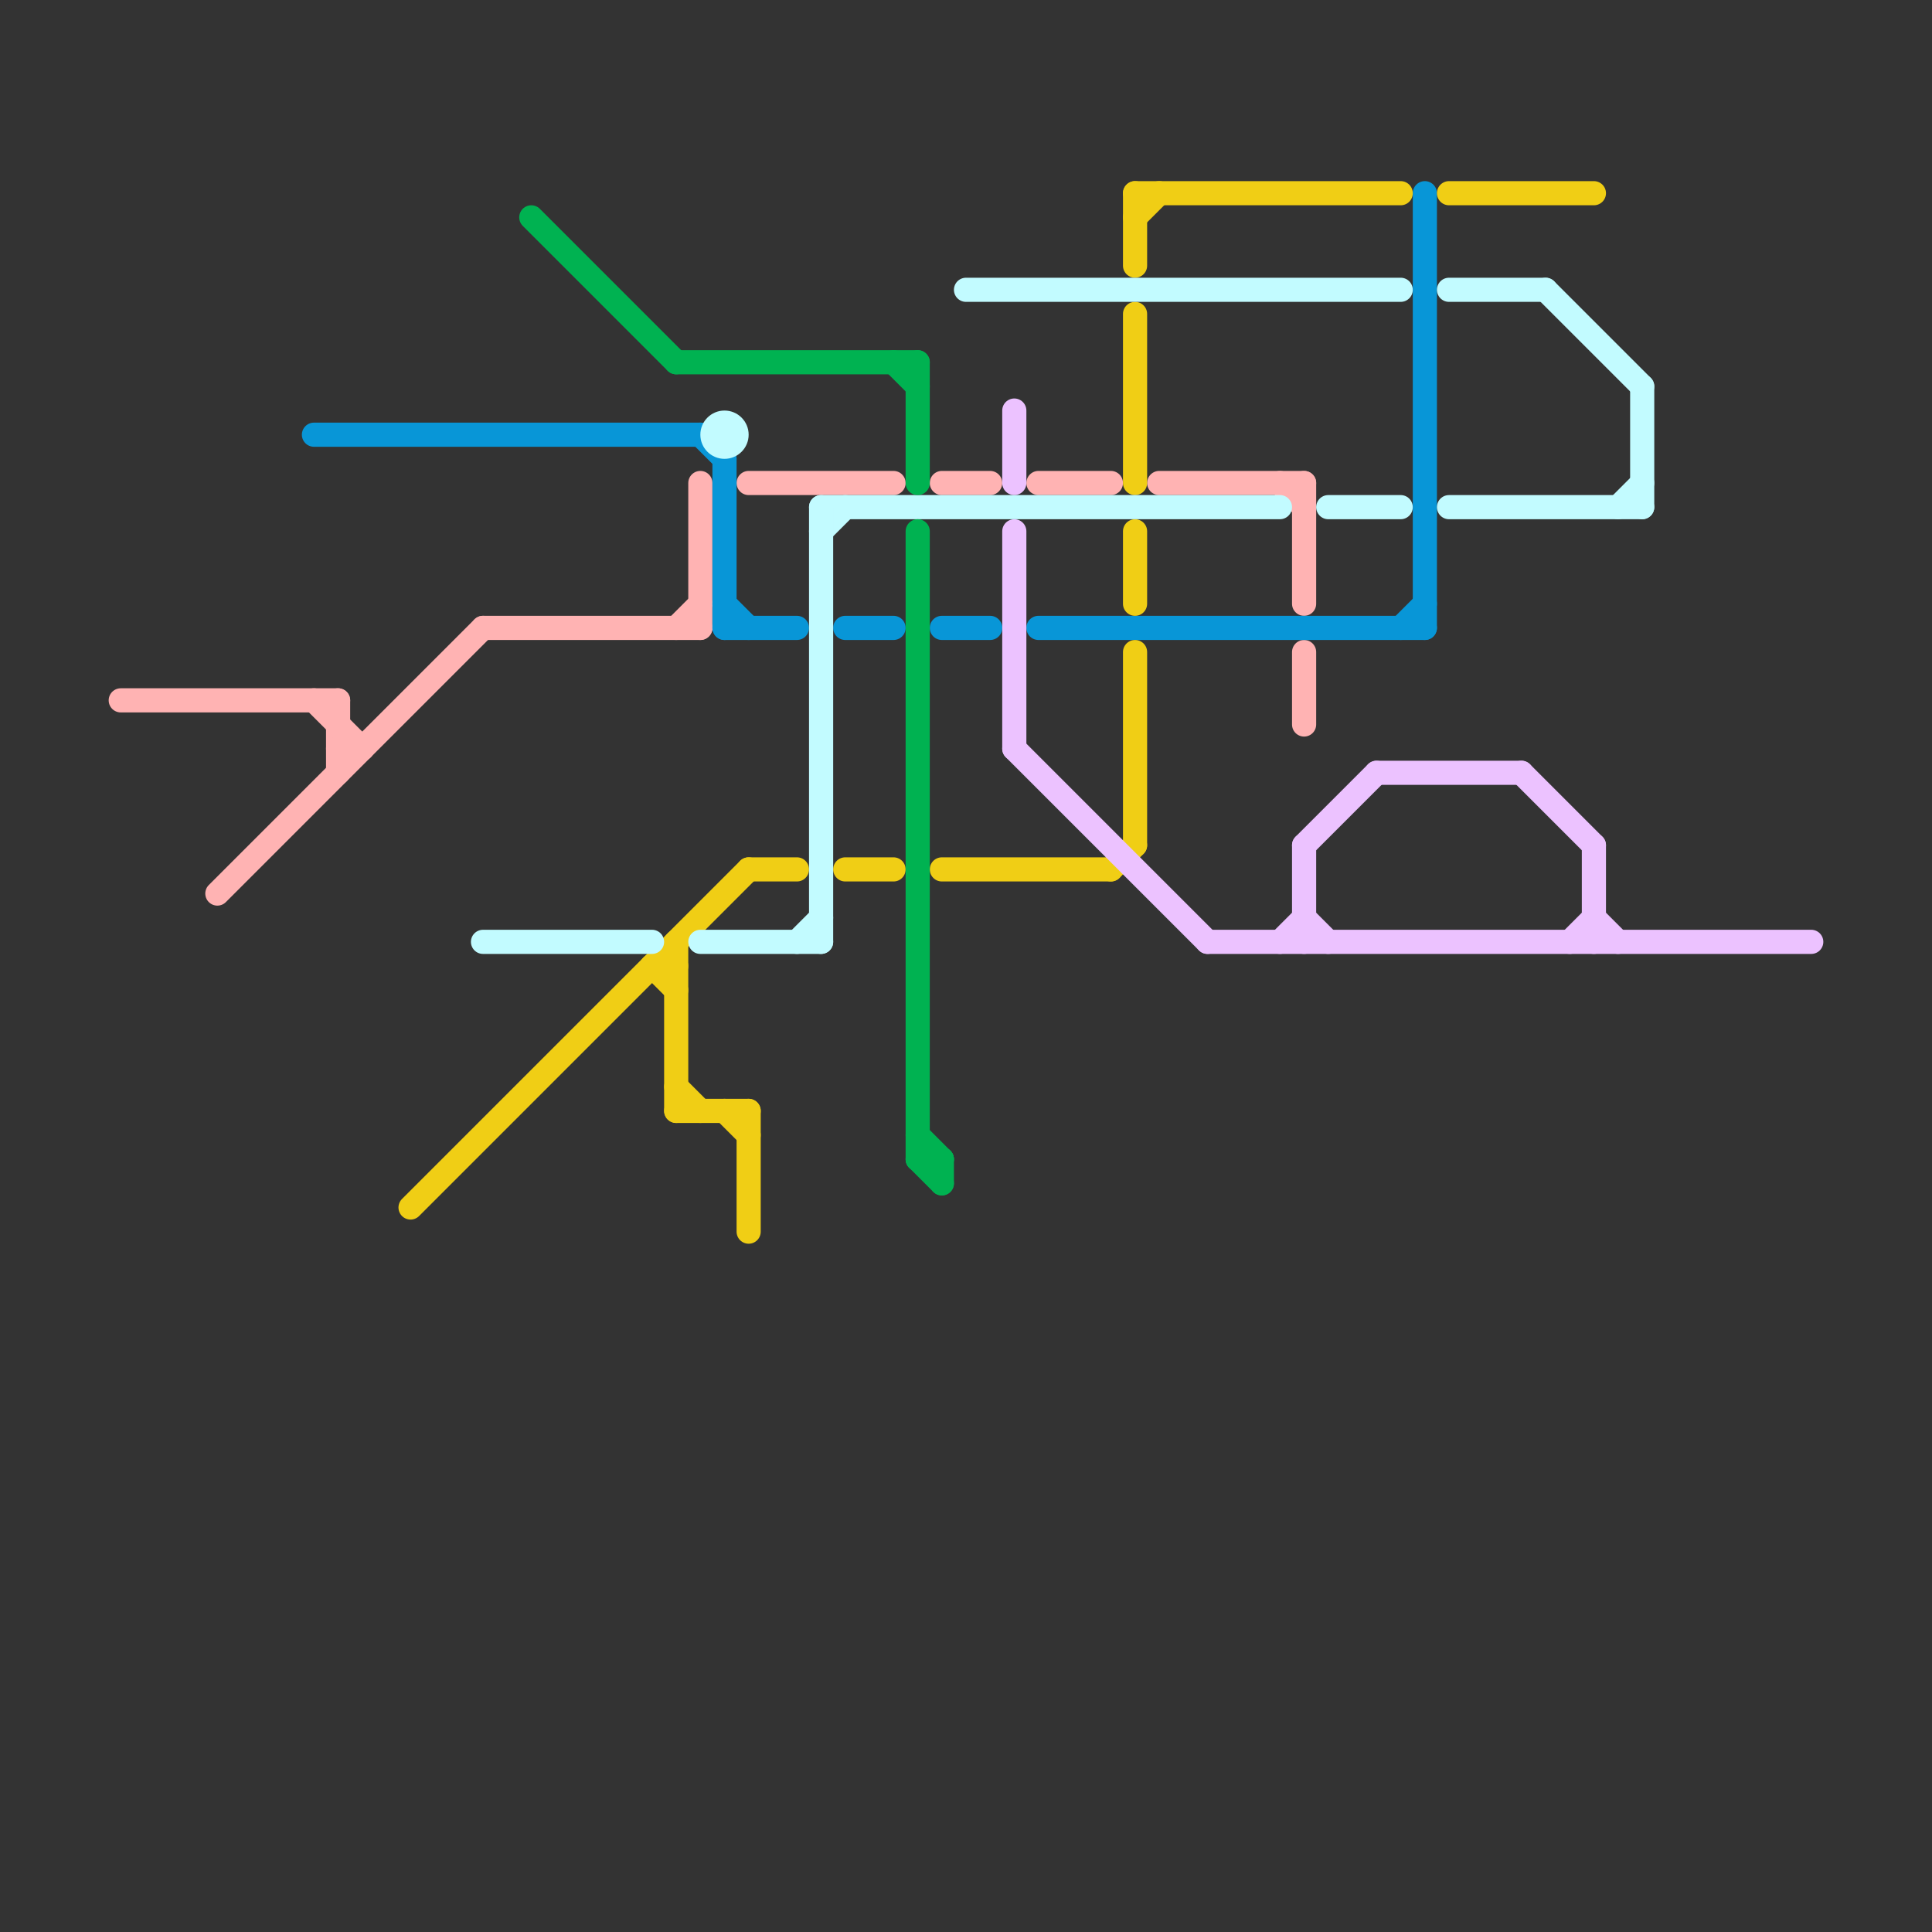 
<svg version="1.1" xmlns="http://www.w3.org/2000/svg" viewBox="0 0 80 80">
<rect x="0" y="0" width="80" height="80" fill="#333333" stroke="none"/>
<style>text { font: 1px Helvetica; font-weight: 600; white-space: pre; dominant-baseline: central; } line { stroke-width: 1; fill: none; stroke-linecap: round; stroke-linejoin: round; } .c0 { stroke: #ffb3b3 } .c1 { stroke: #0896d7 } .c2 { stroke: #f0ce15 } .c3 { stroke: #c2fbff } .c4 { stroke: #00b251 } .c5 { stroke: #ecc2ff }</style><defs><g id="wm-xf"><circle r="1.2" fill="#000"/><circle r="0.9" fill="#fff"/><circle r="0.6" fill="#000"/><circle r="0.3" fill="#fff"/></g><g id="wm"><circle r="0.6" fill="#000"/><circle r="0.3" fill="#fff"/></g></defs><line class="c0" x1="28" y1="26" x2="29" y2="25"/><line class="c0" x1="14" y1="29" x2="14" y2="32"/><line class="c0" x1="14" y1="31" x2="15" y2="31"/><line class="c0" x1="48" y1="20" x2="54" y2="20"/><line class="c0" x1="29" y1="20" x2="29" y2="26"/><line class="c0" x1="9" y1="37" x2="20" y2="26"/><line class="c0" x1="53" y1="20" x2="54" y2="21"/><line class="c0" x1="39" y1="20" x2="41" y2="20"/><line class="c0" x1="13" y1="29" x2="15" y2="31"/><line class="c0" x1="20" y1="26" x2="29" y2="26"/><line class="c0" x1="5" y1="29" x2="14" y2="29"/><line class="c0" x1="54" y1="27" x2="54" y2="30"/><line class="c0" x1="43" y1="20" x2="46" y2="20"/><line class="c0" x1="54" y1="20" x2="54" y2="25"/><line class="c0" x1="31" y1="20" x2="37" y2="20"/><line class="c1" x1="30" y1="25" x2="31" y2="26"/><line class="c1" x1="30" y1="19" x2="30" y2="26"/><line class="c1" x1="58" y1="26" x2="59" y2="25"/><line class="c1" x1="30" y1="26" x2="33" y2="26"/><line class="c1" x1="43" y1="26" x2="59" y2="26"/><line class="c1" x1="39" y1="26" x2="41" y2="26"/><line class="c1" x1="29" y1="18" x2="30" y2="19"/><line class="c1" x1="35" y1="26" x2="37" y2="26"/><line class="c1" x1="13" y1="18" x2="29" y2="18"/><line class="c1" x1="59" y1="8" x2="59" y2="26"/><line class="c2" x1="47" y1="8" x2="58" y2="8"/><line class="c2" x1="47" y1="8" x2="47" y2="11"/><line class="c2" x1="60" y1="8" x2="66" y2="8"/><line class="c2" x1="28" y1="46" x2="31" y2="46"/><line class="c2" x1="28" y1="39" x2="28" y2="46"/><line class="c2" x1="35" y1="36" x2="37" y2="36"/><line class="c2" x1="47" y1="22" x2="47" y2="25"/><line class="c2" x1="46" y1="36" x2="47" y2="35"/><line class="c2" x1="39" y1="36" x2="46" y2="36"/><line class="c2" x1="27" y1="40" x2="28" y2="41"/><line class="c2" x1="31" y1="46" x2="31" y2="51"/><line class="c2" x1="28" y1="45" x2="29" y2="46"/><line class="c2" x1="30" y1="46" x2="31" y2="47"/><line class="c2" x1="31" y1="36" x2="33" y2="36"/><line class="c2" x1="47" y1="27" x2="47" y2="35"/><line class="c2" x1="47" y1="9" x2="48" y2="8"/><line class="c2" x1="27" y1="40" x2="28" y2="40"/><line class="c2" x1="47" y1="13" x2="47" y2="20"/><line class="c2" x1="17" y1="50" x2="31" y2="36"/><line class="c3" x1="67" y1="21" x2="68" y2="20"/><line class="c3" x1="68" y1="16" x2="68" y2="21"/><line class="c3" x1="55" y1="21" x2="58" y2="21"/><line class="c3" x1="34" y1="21" x2="53" y2="21"/><line class="c3" x1="60" y1="12" x2="64" y2="12"/><line class="c3" x1="34" y1="22" x2="35" y2="21"/><line class="c3" x1="60" y1="21" x2="68" y2="21"/><line class="c3" x1="64" y1="12" x2="68" y2="16"/><line class="c3" x1="29" y1="39" x2="34" y2="39"/><line class="c3" x1="20" y1="39" x2="27" y2="39"/><line class="c3" x1="40" y1="12" x2="58" y2="12"/><line class="c3" x1="34" y1="21" x2="34" y2="39"/><line class="c3" x1="33" y1="39" x2="34" y2="38"/><circle cx="30" cy="18" r="1" fill="#c2fbff" /><line class="c4" x1="28" y1="15" x2="38" y2="15"/><line class="c4" x1="38" y1="15" x2="38" y2="20"/><line class="c4" x1="22" y1="9" x2="28" y2="15"/><line class="c4" x1="39" y1="48" x2="39" y2="49"/><line class="c4" x1="38" y1="47" x2="39" y2="48"/><line class="c4" x1="37" y1="15" x2="38" y2="16"/><line class="c4" x1="38" y1="48" x2="39" y2="49"/><line class="c4" x1="38" y1="48" x2="39" y2="48"/><line class="c4" x1="38" y1="22" x2="38" y2="48"/><line class="c5" x1="63" y1="32" x2="66" y2="35"/><line class="c5" x1="65" y1="39" x2="66" y2="38"/><line class="c5" x1="42" y1="31" x2="50" y2="39"/><line class="c5" x1="57" y1="32" x2="63" y2="32"/><line class="c5" x1="54" y1="35" x2="54" y2="39"/><line class="c5" x1="53" y1="39" x2="54" y2="38"/><line class="c5" x1="54" y1="38" x2="55" y2="39"/><line class="c5" x1="50" y1="39" x2="75" y2="39"/><line class="c5" x1="54" y1="35" x2="57" y2="32"/><line class="c5" x1="66" y1="35" x2="66" y2="39"/><line class="c5" x1="66" y1="38" x2="67" y2="39"/><line class="c5" x1="42" y1="22" x2="42" y2="31"/><line class="c5" x1="42" y1="17" x2="42" y2="20"/>
</svg>

